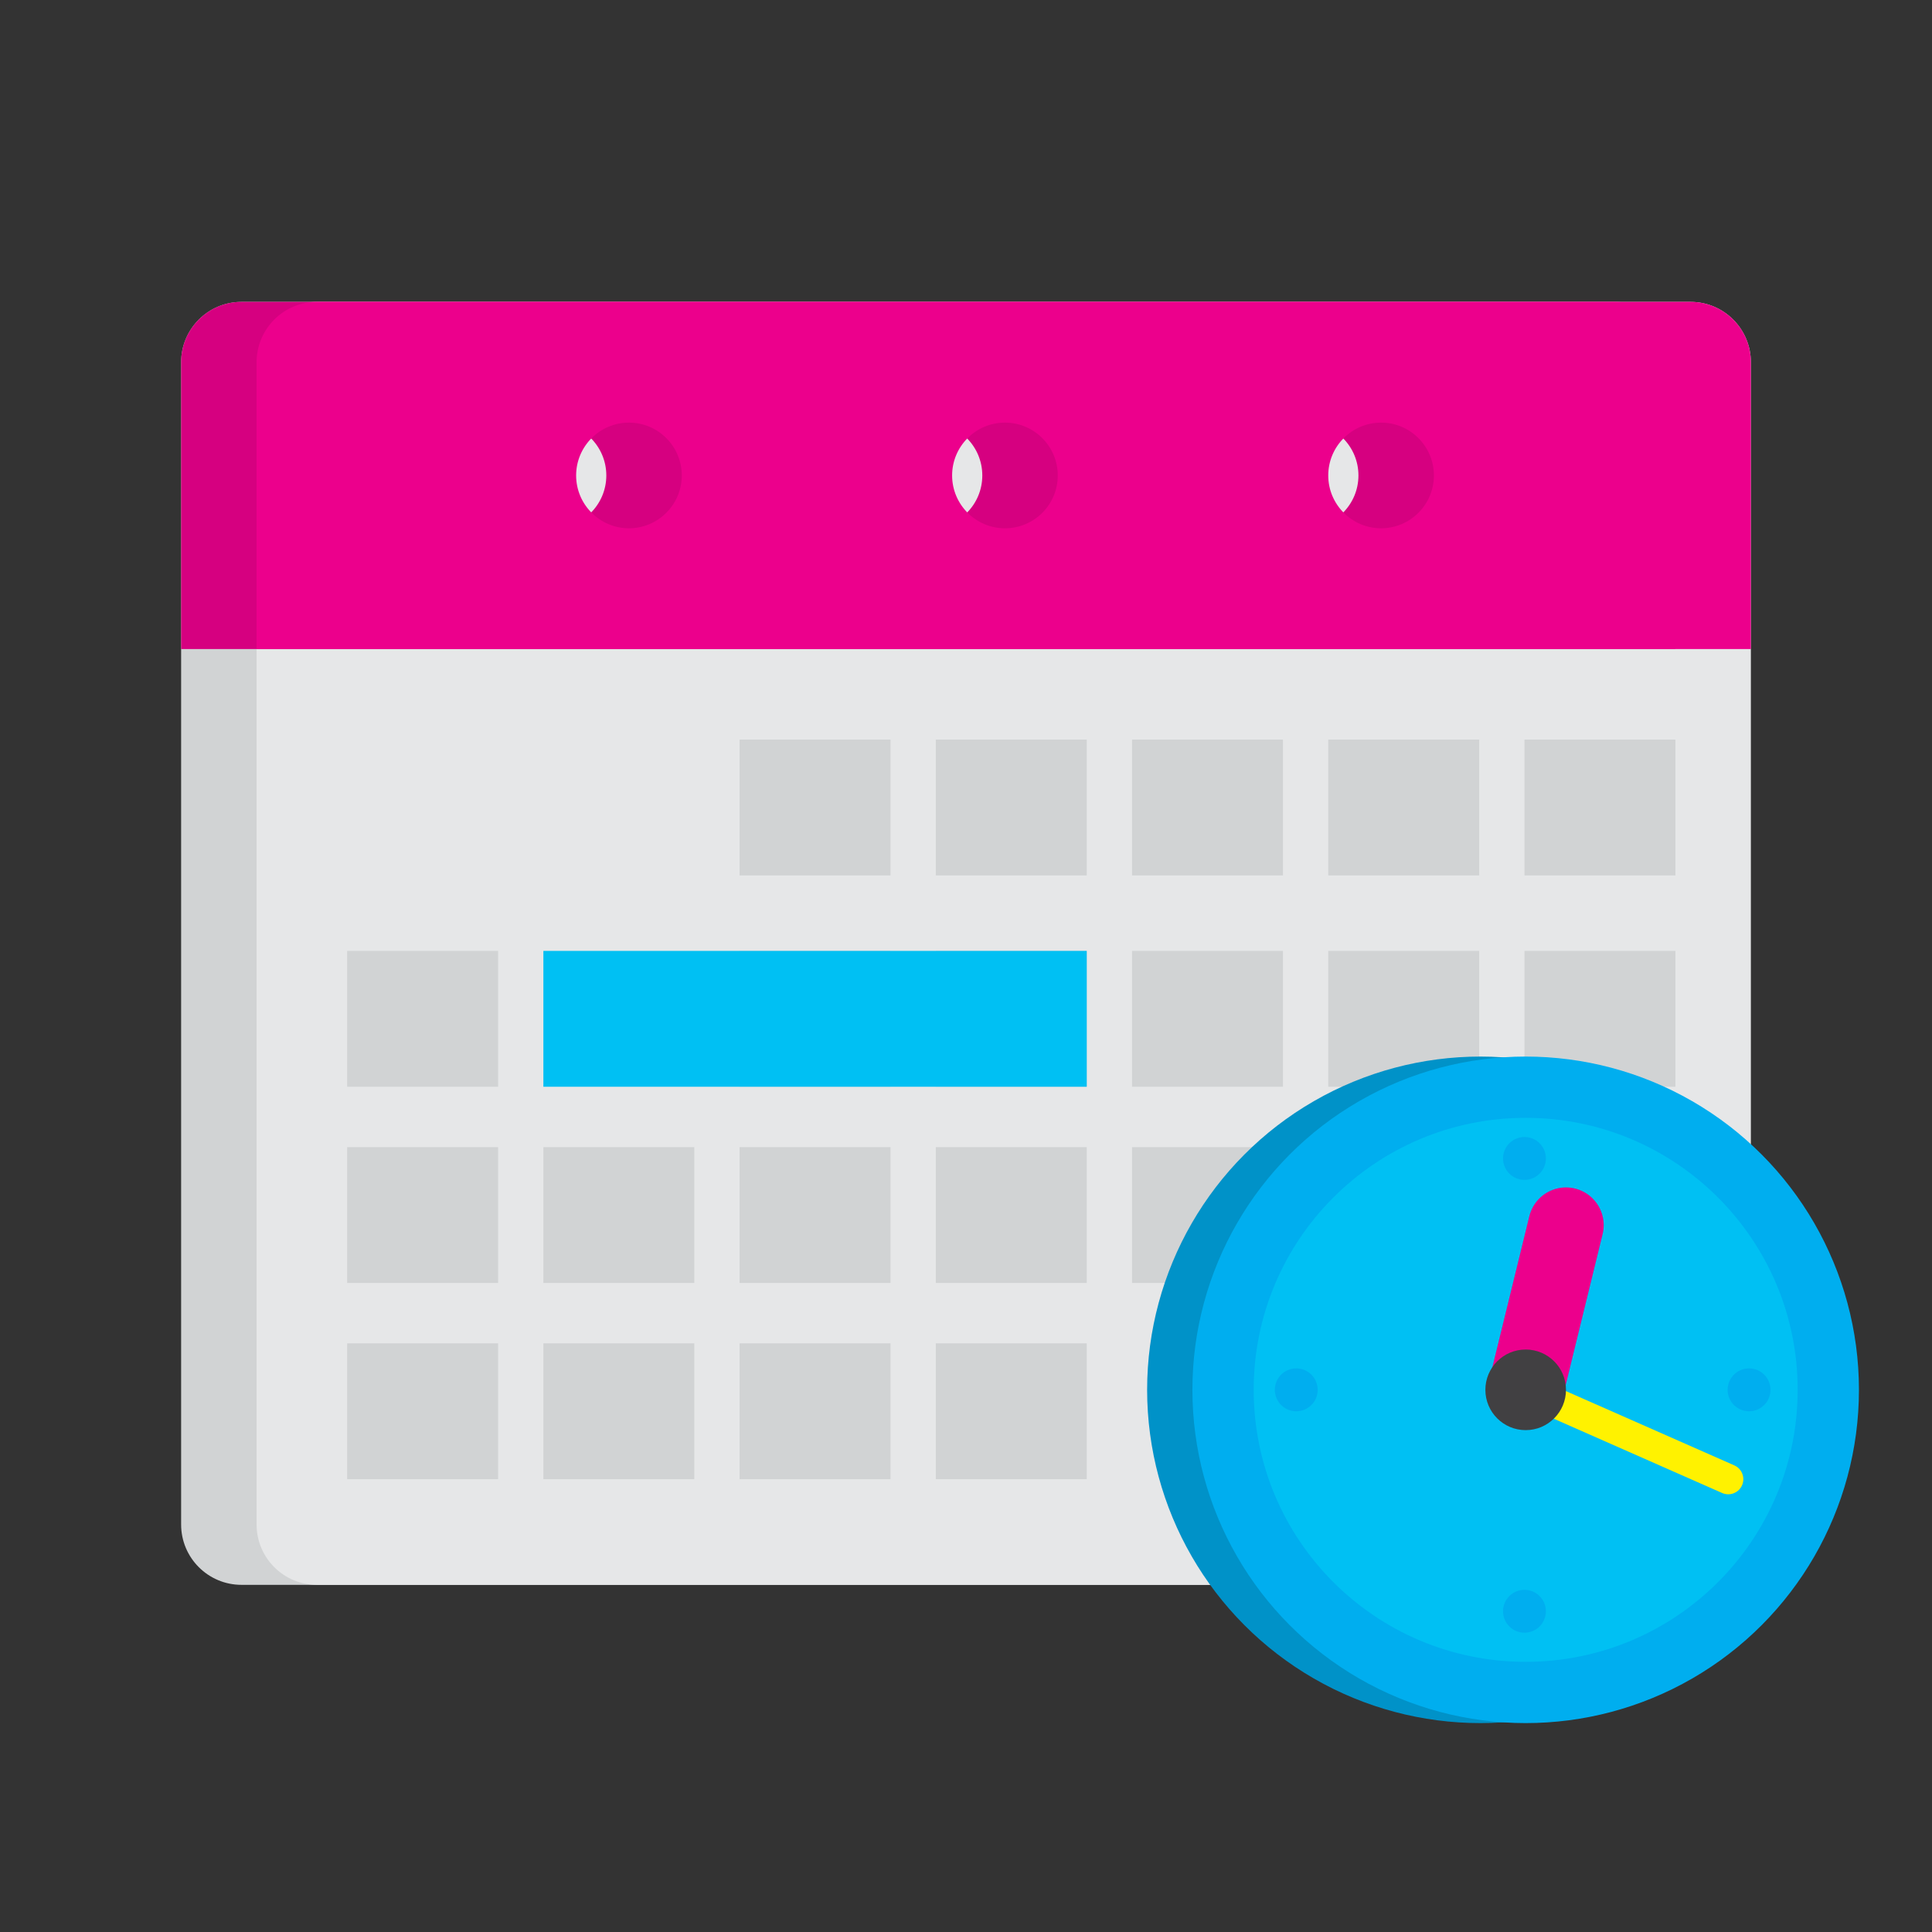<?xml version="1.0" ?><!DOCTYPE svg  PUBLIC '-//W3C//DTD SVG 1.1//EN'  'http://www.w3.org/Graphics/SVG/1.1/DTD/svg11.dtd'><svg enable-background="new 0 0 128 128" id="Layer_1" version="1.1" viewBox="0 0 128 128" xml:space="preserve" xmlns="http://www.w3.org/2000/svg" xmlns:xlink="http://www.w3.org/1999/xlink"><rect x="0" y="0" width="128" height="128" fill="#333333" stroke="none"/><path d="M107,105H16c-2.21,0-4-1.79-4-4V24c0-2.21,1.79-4,4-4h91c2.21,0,4,1.79,4,4v77  C111,103.21,109.21,105,107,105z" fill="#D1D3D4"/><path d="M112,105H21c-2.21,0-4-1.79-4-4V24c0-2.21,1.79-4,4-4h91c2.21,0,4,1.79,4,4v77  C116,103.21,114.21,105,112,105z" fill="#E6E7E8"/><path d="M107,20H16c-2.21,0-4,1.79-4,4v19h99V24C111,21.79,109.21,20,107,20z M36.67,35c-1.93,0-3.5-1.57-3.5-3.5  s1.57-3.5,3.5-3.5c1.93,0,3.5,1.57,3.5,3.5S38.6,35,36.67,35z M61.58,35c-1.93,0-3.5-1.57-3.5-3.5s1.57-3.5,3.5-3.5  c1.93,0,3.5,1.57,3.5,3.5S63.52,35,61.58,35z M86.5,35c-1.93,0-3.5-1.57-3.5-3.5s1.57-3.5,3.5-3.5s3.5,1.57,3.5,3.5  S88.43,35,86.5,35z" fill="#D60080"/><path d="M112,20H21c-2.21,0-4,1.79-4,4v19h99V24C116,21.79,114.21,20,112,20z M41.67,35c-1.93,0-3.5-1.57-3.5-3.5  s1.57-3.5,3.5-3.5c1.93,0,3.5,1.57,3.5,3.5S43.6,35,41.67,35z M66.58,35c-1.93,0-3.5-1.57-3.5-3.5s1.57-3.5,3.5-3.5  c1.93,0,3.5,1.57,3.5,3.5S68.52,35,66.58,35z M91.5,35c-1.93,0-3.5-1.57-3.5-3.5s1.57-3.5,3.5-3.5s3.5,1.57,3.5,3.5  S93.43,35,91.5,35z" fill="#EC008C"/><rect fill="#D1D3D4" height="9" width="10" x="49" y="49"/><rect fill="#D1D3D4" height="9" width="10" x="62" y="49"/><rect fill="#D1D3D4" height="9" width="10" x="75" y="49"/><rect fill="#D1D3D4" height="9" width="10" x="88" y="49"/><rect fill="#D1D3D4" height="9" width="10" x="101" y="49"/><rect fill="#D1D3D4" height="9" width="10" x="23" y="63"/><rect fill="#D1D3D4" height="9" width="10" x="49" y="63"/><rect fill="#D1D3D4" height="9" width="10" x="62" y="63"/><rect fill="#00C0F3" height="9" width="36" x="36" y="63"/><rect fill="#D1D3D4" height="9" width="10" x="75" y="63"/><rect fill="#D1D3D4" height="9" width="10" x="88" y="63"/><rect fill="#D1D3D4" height="9" width="10" x="101" y="63"/><rect fill="#D1D3D4" height="9" width="10" x="36" y="76"/><rect fill="#D1D3D4" height="9" width="10" x="23" y="76"/><rect fill="#D1D3D4" height="9" width="10" x="49" y="76"/><rect fill="#D1D3D4" height="9" width="10" x="62" y="76"/><rect fill="#D1D3D4" height="9" width="10" x="75" y="76"/><rect fill="#D1D3D4" height="9" width="10" x="88" y="76"/><rect fill="#D1D3D4" height="9" width="10" x="101" y="76"/><rect fill="#D1D3D4" height="9" width="10" x="36" y="89"/><rect fill="#D1D3D4" height="9" width="10" x="23" y="89"/><rect fill="#D1D3D4" height="9" width="10" x="49" y="89"/><rect fill="#D1D3D4" height="9" width="10" x="62" y="89"/><circle cx="98.08" cy="92.08" fill="#0092C8" r="22.08"/><circle cx="101.08" cy="92.08" fill="#00AEEF" r="22.08"/><circle cx="101.08" cy="92.08" fill="#00C0F3" r="18.02"/><line fill="none" stroke="#EC008C" stroke-linecap="round" stroke-miterlimit="10" stroke-width="5" x1="101.08" x2="103.75" y1="92.08" y2="81.17"/><line fill="none" stroke="#FFF200" stroke-linecap="round" stroke-miterlimit="10" stroke-width="2" x1="101.08" x2="114.5" y1="92.08" y2="98"/><circle cx="101.08" cy="92.08" fill="#414042" r="2.67"/><circle cx="101" cy="106.75" fill="#00AEEF" r="1.42"/><circle cx="101" cy="76.75" fill="#00AEEF" r="1.42"/><circle cx="85.88" cy="92.08" fill="#00AEEF" r="1.42"/><circle cx="115.88" cy="92.08" fill="#00AEEF" r="1.42"/></svg>